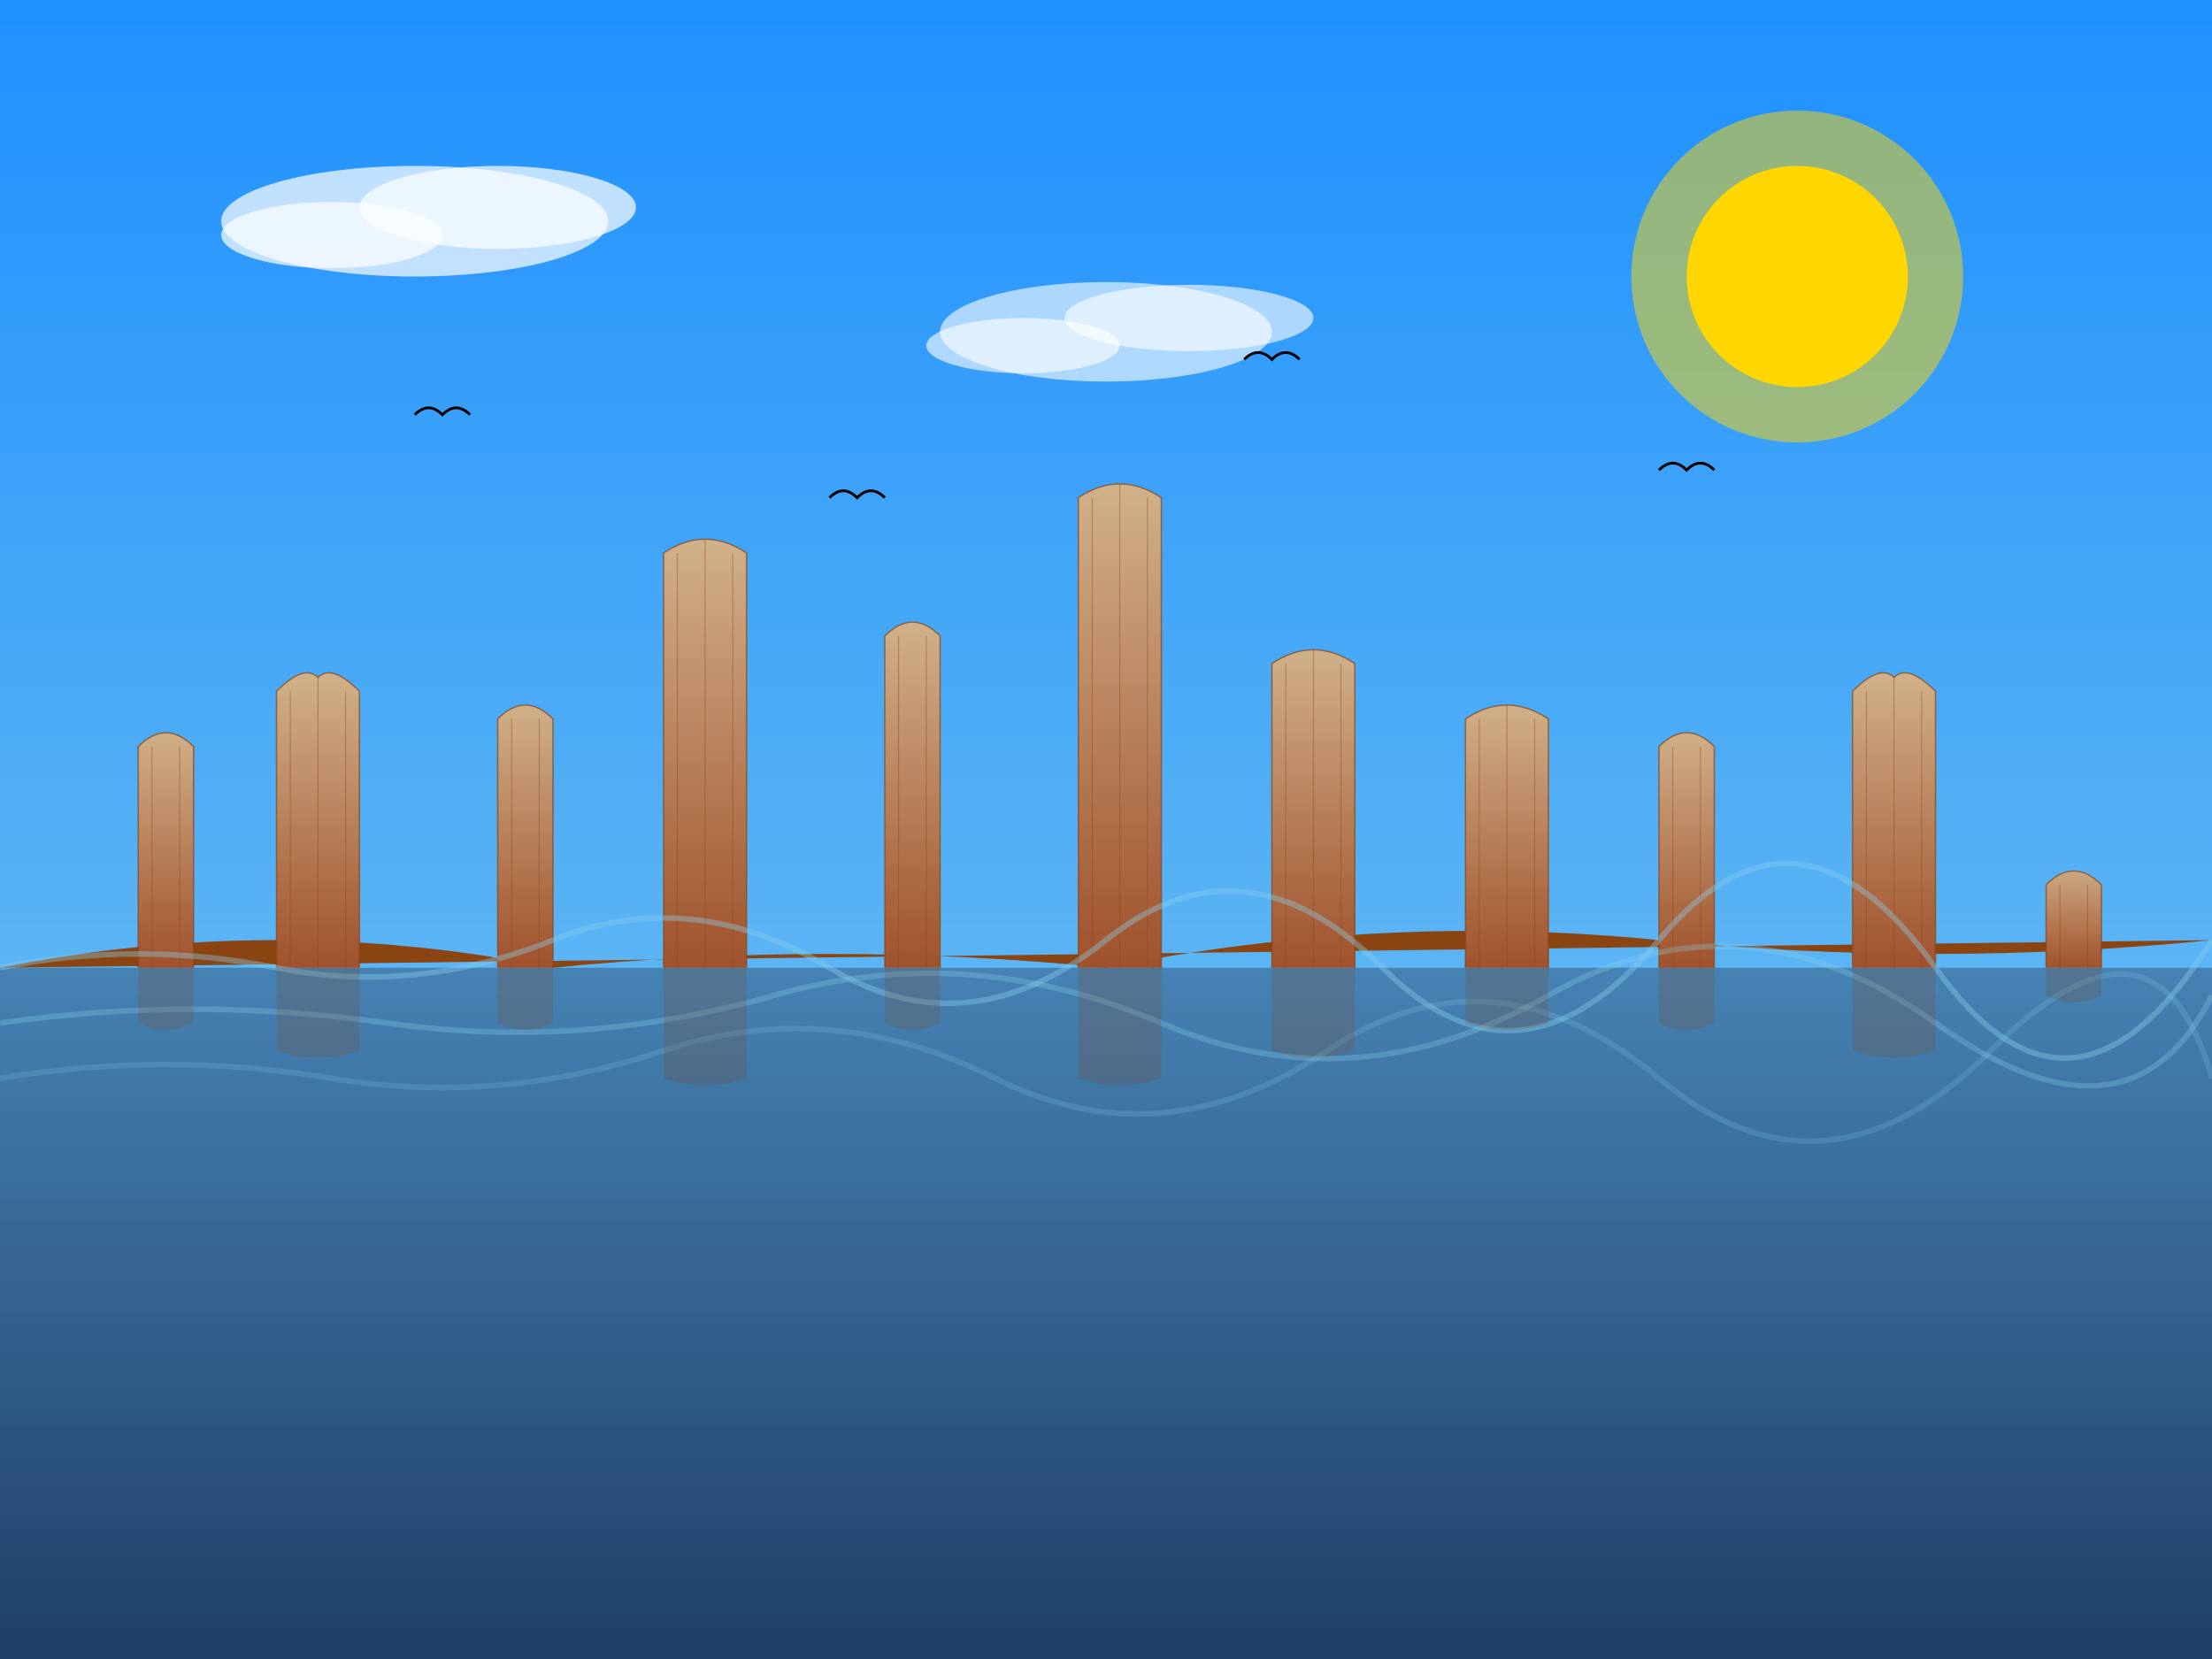 <svg xmlns="http://www.w3.org/2000/svg" viewBox="0 0 800 600" width="800" height="600">
  <rect x="0" y="0" width="800" height="600" fill="#333333" stroke="none"/>
  <!-- Sky gradient -->
  <defs>
    <linearGradient id="skyGradient" x1="0%" y1="0%" x2="0%" y2="100%">
      <stop offset="0%" style="stop-color:#1E90FF; stop-opacity:1" />
      <stop offset="100%" style="stop-color:#87CEEB; stop-opacity:1" />
    </linearGradient>
    
    <linearGradient id="waterGradient" x1="0%" y1="0%" x2="0%" y2="100%">
      <stop offset="0%" style="stop-color:#4682B4; stop-opacity:1" />
      <stop offset="100%" style="stop-color:#1E3F66; stop-opacity:1" />
    </linearGradient>
    
    <linearGradient id="rockGradient" x1="0%" y1="0%" x2="0%" y2="100%">
      <stop offset="0%" style="stop-color:#D2B48C; stop-opacity:1" />
      <stop offset="100%" style="stop-color:#A0522D; stop-opacity:1" />
    </linearGradient>
  </defs>
  
  <!-- Background sky -->
  <rect width="800" height="600" fill="url(#skyGradient)" />
  
  <!-- Ocean -->
  <rect x="0" y="350" width="800" height="250" fill="url(#waterGradient)" />
  
  <!-- Sun -->
  <circle cx="650" cy="100" r="40" fill="#FFD700" />
  <circle cx="650" cy="100" r="60" fill="#FFD700" opacity="0.5" />
  
  <!-- Clouds -->
  <ellipse cx="150" cy="80" rx="70" ry="20" fill="#FFFFFF" opacity="0.7" />
  <ellipse cx="180" cy="75" rx="50" ry="15" fill="#FFFFFF" opacity="0.7" />
  <ellipse cx="120" cy="85" rx="40" ry="12" fill="#FFFFFF" opacity="0.7" />
  
  <ellipse cx="400" cy="120" rx="60" ry="18" fill="#FFFFFF" opacity="0.6" />
  <ellipse cx="430" cy="115" rx="45" ry="12" fill="#FFFFFF" opacity="0.6" />
  <ellipse cx="370" cy="125" rx="35" ry="10" fill="#FFFFFF" opacity="0.6" />
  
  <!-- Distant coastline -->
  <path d="M0,350 Q100,330 200,350 Q300,340 400,350 Q500,330 600,340 Q700,350 800,340" fill="#8B4513" />
  
  <!-- Twelve Apostles rock formations -->
  <!-- Rock 1 -->
  <path d="M50,350 V270 Q60,260 70,270 V350 Z" fill="url(#rockGradient)" />
  <path d="M50,350 V270 Q60,260 70,270 V350" fill="none" stroke="#8B4513" stroke-width="0.5" opacity="0.7" />
  <path d="M55,270 V350 M65,270 V350" fill="none" stroke="#8B4513" stroke-width="0.3" opacity="0.5" />
  
  <!-- Rock 2 -->
  <path d="M100,350 V250 Q110,240 115,245 Q120,240 130,250 V350 Z" fill="url(#rockGradient)" />
  <path d="M100,350 V250 Q110,240 115,245 Q120,240 130,250 V350" fill="none" stroke="#8B4513" stroke-width="0.5" opacity="0.7" />
  <path d="M105,250 V350 M115,245 V350 M125,250 V350" fill="none" stroke="#8B4513" stroke-width="0.3" opacity="0.5" />
  
  <!-- Rock 3 -->
  <path d="M180,350 V260 Q190,250 200,260 V350 Z" fill="url(#rockGradient)" />
  <path d="M180,350 V260 Q190,250 200,260 V350" fill="none" stroke="#8B4513" stroke-width="0.5" opacity="0.7" />
  <path d="M185,260 V350 M195,260 V350" fill="none" stroke="#8B4513" stroke-width="0.3" opacity="0.5" />
  
  <!-- Rock 4 (taller) -->
  <path d="M240,350 V200 Q255,190 270,200 V350 Z" fill="url(#rockGradient)" />
  <path d="M240,350 V200 Q255,190 270,200 V350" fill="none" stroke="#8B4513" stroke-width="0.5" opacity="0.7" />
  <path d="M245,200 V350 M255,195 V350 M265,200 V350" fill="none" stroke="#8B4513" stroke-width="0.3" opacity="0.5" />
  
  <!-- Rock 5 -->
  <path d="M320,350 V230 Q330,220 340,230 V350 Z" fill="url(#rockGradient)" />
  <path d="M320,350 V230 Q330,220 340,230 V350" fill="none" stroke="#8B4513" stroke-width="0.5" opacity="0.7" />
  <path d="M325,230 V350 M335,230 V350" fill="none" stroke="#8B4513" stroke-width="0.3" opacity="0.5" />
  
  <!-- Rock 6 (taller, most iconic) -->
  <path d="M390,350 V180 Q405,170 420,180 V350 Z" fill="url(#rockGradient)" />
  <path d="M390,350 V180 Q405,170 420,180 V350" fill="none" stroke="#8B4513" stroke-width="0.5" opacity="0.7" />
  <path d="M395,180 V350 M405,175 V350 M415,180 V350" fill="none" stroke="#8B4513" stroke-width="0.3" opacity="0.5" />
  
  <!-- Rock 7 -->
  <path d="M460,350 V240 Q475,230 490,240 V350 Z" fill="url(#rockGradient)" />
  <path d="M460,350 V240 Q475,230 490,240 V350" fill="none" stroke="#8B4513" stroke-width="0.5" opacity="0.7" />
  <path d="M465,240 V350 M475,235 V350 M485,240 V350" fill="none" stroke="#8B4513" stroke-width="0.3" opacity="0.5" />
  
  <!-- Rock 8 -->
  <path d="M530,350 V260 Q545,250 560,260 V350 Z" fill="url(#rockGradient)" />
  <path d="M530,350 V260 Q545,250 560,260 V350" fill="none" stroke="#8B4513" stroke-width="0.5" opacity="0.7" />
  <path d="M535,260 V350 M545,255 V350 M555,260 V350" fill="none" stroke="#8B4513" stroke-width="0.3" opacity="0.5" />
  
  <!-- Rock 9 (partially eroded) -->
  <path d="M600,350 V270 Q610,260 620,270 V350 Z" fill="url(#rockGradient)" />
  <path d="M600,350 V270 Q610,260 620,270 V350" fill="none" stroke="#8B4513" stroke-width="0.5" opacity="0.7" />
  <path d="M605,270 V350 M615,270 V350" fill="none" stroke="#8B4513" stroke-width="0.3" opacity="0.5" />
  
  <!-- Rock 10 -->
  <path d="M670,350 V250 Q680,240 685,245 Q690,240 700,250 V350 Z" fill="url(#rockGradient)" />
  <path d="M670,350 V250 Q680,240 685,245 Q690,240 700,250 V350" fill="none" stroke="#8B4513" stroke-width="0.5" opacity="0.7" />
  <path d="M675,250 V350 M685,245 V350 M695,250 V350" fill="none" stroke="#8B4513" stroke-width="0.3" opacity="0.5" />
  
  <!-- Rock 11 (mostly submerged, just the top showing) -->
  <path d="M740,350 V320 Q750,310 760,320 V350 Z" fill="url(#rockGradient)" />
  <path d="M740,350 V320 Q750,310 760,320 V350" fill="none" stroke="#8B4513" stroke-width="0.5" opacity="0.7" />
  <path d="M745,320 V350 M755,320 V350" fill="none" stroke="#8B4513" stroke-width="0.3" opacity="0.5" />
  
  <!-- Ocean waves -->
  <path d="M0,350 Q50,340 100,350 T200,340 T300,350 T400,340 T500,350 T600,340 T700,350 T800,340" fill="none" stroke="#87CEEB" stroke-width="2" opacity="0.4" />
  <path d="M0,370 Q70,360 140,370 T280,360 T420,370 T560,360 T700,370 T800,360" fill="none" stroke="#87CEEB" stroke-width="2" opacity="0.3" />
  <path d="M0,390 Q60,380 120,390 T240,380 T360,390 T480,380 T600,390 T720,380 T800,390" fill="none" stroke="#87CEEB" stroke-width="2" opacity="0.2" />
  
  <!-- Seagulls -->
  <path d="M150,150 Q155,145 160,150 Q165,145 170,150" fill="none" stroke="#000000" stroke-width="1" />
  <path d="M300,180 Q305,175 310,180 Q315,175 320,180" fill="none" stroke="#000000" stroke-width="1" />
  <path d="M450,130 Q455,125 460,130 Q465,125 470,130" fill="none" stroke="#000000" stroke-width="1" />
  <path d="M600,170 Q605,165 610,170 Q615,165 620,170" fill="none" stroke="#000000" stroke-width="1" />
  
  <!-- Water reflections of the rocks -->
  <path d="M50,350 V370 Q60,375 70,370 V350" fill="#8B4513" opacity="0.2" />
  <path d="M100,350 V380 Q115,385 130,380 V350" fill="#8B4513" opacity="0.2" />
  <path d="M180,350 V370 Q190,375 200,370 V350" fill="#8B4513" opacity="0.2" />
  <path d="M240,350 V390 Q255,395 270,390 V350" fill="#8B4513" opacity="0.2" />
  <path d="M320,350 V370 Q330,375 340,370 V350" fill="#8B4513" opacity="0.2" />
  <path d="M390,350 V390 Q405,395 420,390 V350" fill="#8B4513" opacity="0.2" />
  <path d="M460,350 V380 Q475,385 490,380 V350" fill="#8B4513" opacity="0.2" />
  <path d="M530,350 V370 Q545,375 560,370 V350" fill="#8B4513" opacity="0.2" />
  <path d="M600,350 V370 Q610,375 620,370 V350" fill="#8B4513" opacity="0.2" />
  <path d="M670,350 V380 Q685,385 700,380 V350" fill="#8B4513" opacity="0.2" />
  <path d="M740,350 V360 Q750,365 760,360 V350" fill="#8B4513" opacity="0.2" />
</svg>
